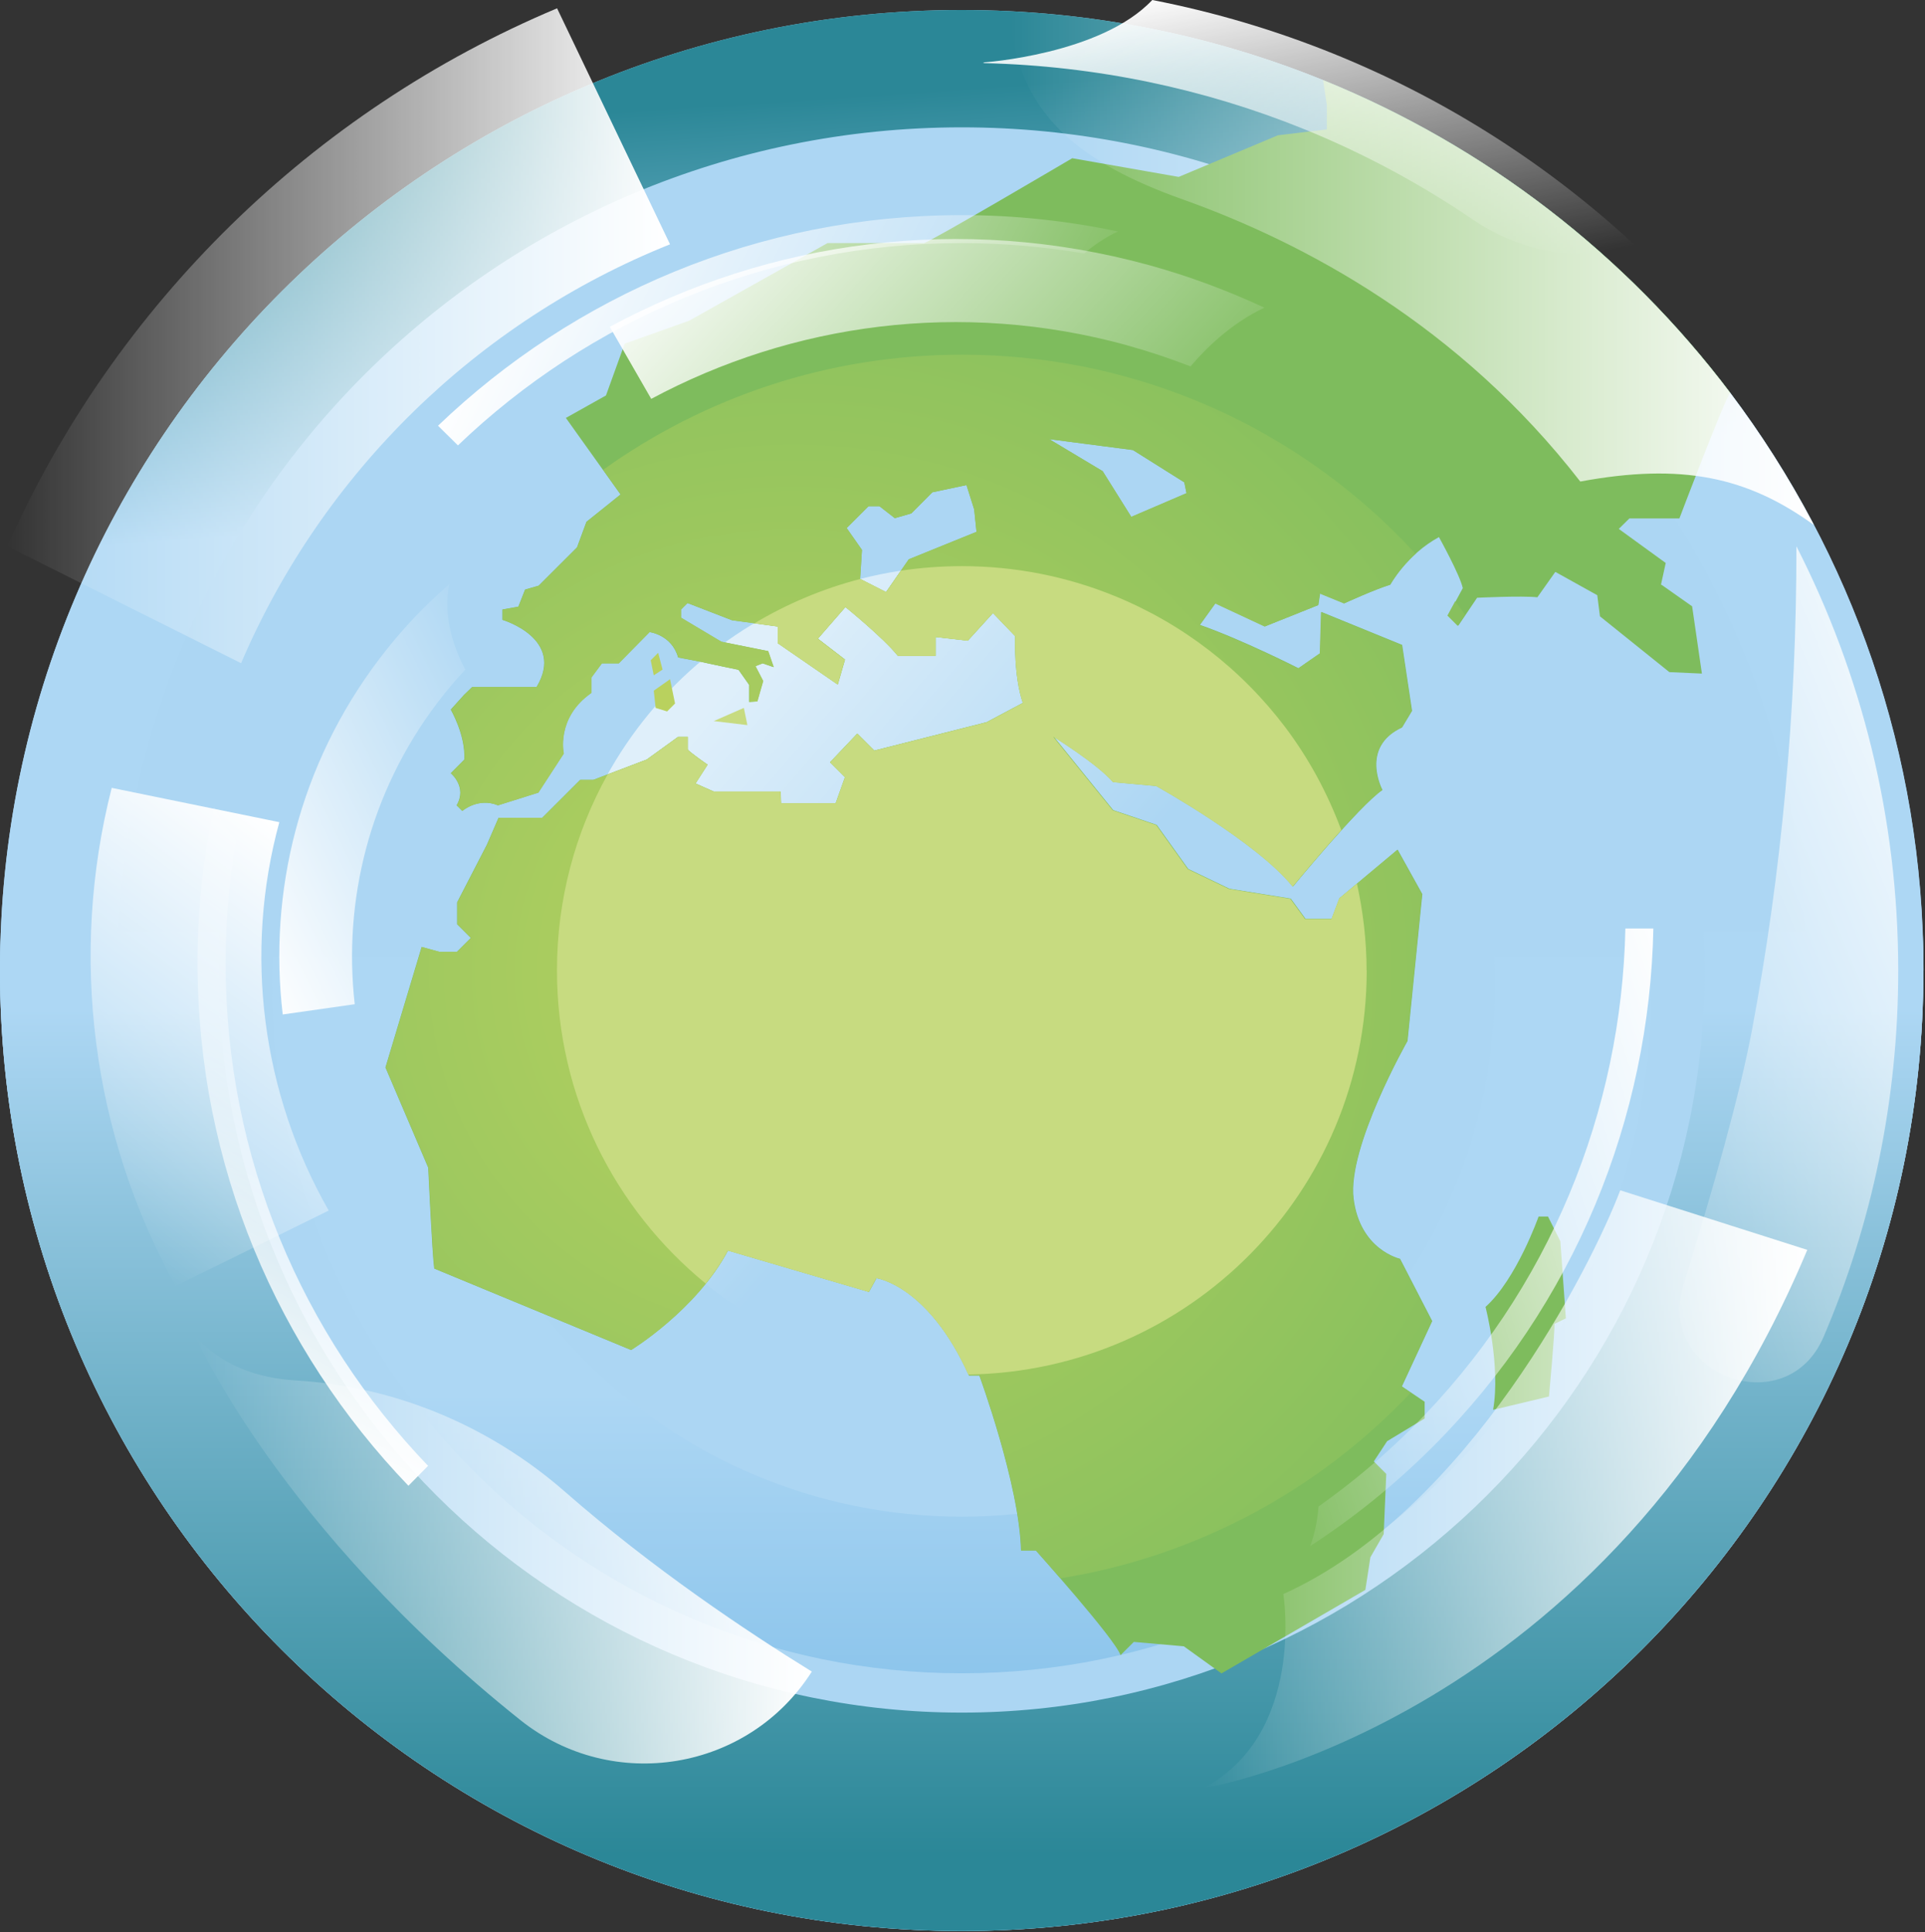 <?xml version="1.0" encoding="UTF-8"?> <svg xmlns="http://www.w3.org/2000/svg" width="553" height="555" viewBox="0 0 553 555" fill="none"><rect x="0" y="0" width="553" height="555" fill="#333333" stroke="none"/><path d="M552.544 278.794C552.544 431.185 428.859 554.712 276.272 554.712C123.685 554.712 0 431.15 0 278.794C0 126.437 123.72 2.875 276.272 2.875C313.005 2.875 348.018 10.03 380.08 23.007C426.787 41.946 467.137 73.231 497.058 112.829C531.895 159.02 552.579 216.434 552.579 278.759L552.544 278.794Z" fill="#ACD6F3"></path><path opacity="0.62" d="M392.581 278.794C392.581 342.943 340.502 394.956 276.271 394.956C212.041 394.956 159.961 342.943 159.961 278.794C159.961 214.646 212.041 162.633 276.271 162.633C291.723 162.633 306.473 165.649 319.958 171.12C339.624 179.082 356.621 192.269 369.193 208.929C383.872 228.359 392.546 252.56 392.546 278.794H392.581Z" fill="url(#paint0_linear_2671_29435)"></path><path d="M497.023 112.829C467.102 73.196 426.752 41.946 380.045 23.007C348.018 10.03 312.97 2.875 276.237 2.875C123.72 2.875 0 126.402 0 278.794C0 431.185 123.685 554.712 276.272 554.712C428.859 554.712 552.544 431.185 552.544 278.794C552.544 216.469 531.859 159.055 497.023 112.864V112.829ZM276.272 521.007C142.333 521.007 33.748 412.562 33.748 278.794C33.748 145.026 142.333 36.58 276.272 36.58C308.51 36.58 339.273 42.858 367.403 54.257C408.42 70.881 443.819 98.344 470.087 133.101C500.675 173.645 518.831 224.045 518.831 278.794C518.831 412.562 410.246 521.007 276.307 521.007H276.272Z" fill="url(#paint1_linear_2671_29435)"></path><path d="M552.298 267.641H489.402C489.578 271.323 489.718 275.041 489.718 278.794C489.718 396.534 394.162 491.967 276.272 491.967C158.381 491.967 62.826 396.534 62.826 278.794C62.826 275.041 62.931 271.323 63.107 267.641H0.281C0.14 271.358 0 275.041 0 278.794C0 431.186 123.685 554.712 276.272 554.712C428.859 554.712 552.544 431.186 552.544 278.794C552.544 275.041 552.474 271.323 552.298 267.641Z" fill="url(#paint2_linear_2671_29435)"></path><path d="M474.305 274.762H429.178C429.319 277.427 429.424 280.093 429.424 282.758C429.424 367.214 360.874 435.676 276.31 435.676C191.747 435.676 123.197 367.214 123.197 282.758C123.197 280.058 123.267 277.392 123.407 274.762H78.351C78.246 277.427 78.141 280.093 78.141 282.758C78.141 392.081 166.883 480.675 276.31 480.675C385.738 480.675 474.48 392.046 474.48 282.758C474.48 280.093 474.41 277.427 474.305 274.762Z" fill="url(#paint3_linear_2671_29435)"></path><path d="M426.754 375.454C426.754 375.454 431.144 392.359 428.931 404.985L444.98 401.162C444.98 401.162 446.701 382.293 446.56 380.294L449.826 378.716L448.246 356.55L444.699 349.465H441.995C441.995 349.465 435.639 367.492 426.719 375.454H426.754Z" fill="#7EBC5D"></path><path d="M213.686 203.352L214.704 208.297L205.047 207.139L213.686 203.352Z" fill="#C7DB80"></path><path d="M192.483 195.109L193.923 202.089L191.64 204.369L188.339 203.352L187.812 198.406L192.483 195.109Z" fill="#B9D15E"></path><path d="M187.808 193.989L190.336 192.34L189.072 187.535L186.93 189.675L187.808 193.989Z" fill="#B9D15E"></path><path d="M477.146 167.999L478.516 161.721L465.03 151.936L468.086 148.92H482.449C482.449 148.92 495.864 113.531 497.058 112.83C467.137 73.197 426.787 41.947 380.08 23.008L381.169 30.163V37.177L367.122 38.861L338.606 50.821L308.018 45.455C308.018 45.455 266.685 69.83 265.421 69.83H237.713L198.029 92.102L179.452 98.73L174.079 113.601L162.56 120.055L178.258 142.045L168.46 149.902L165.756 157.232L154.729 168.245L150.831 169.367L148.9 174.277L144.334 175.084V178.065C144.334 178.065 162.49 183.431 154.132 197.355H135.625L133.307 199.6L129.479 203.844C129.479 203.844 133.764 211.139 133.378 218.189L129.479 222.117C129.479 222.117 134.291 226.01 131.165 231.341L132.781 232.954C132.781 232.954 137.311 228.991 143.035 231.341L154.624 227.693L161.928 216.47C161.928 216.47 159.575 206.194 169.865 199.039V194.62L172.885 190.551H177.731L186.581 181.572C186.581 181.572 192.973 182.344 194.799 188.868C194.799 188.868 202.735 190.341 203.297 190.551C203.789 190.691 212.147 192.41 212.147 192.41L215.167 196.689V201.634L217.52 201.494L219.206 195.637L216.993 191.358L219.065 190.551L222.226 191.638L220.645 187.044L207.195 184.343L195.606 177.434V175.084L197.468 173.225L210.25 178.17L223.42 179.959V184.764L240.627 196.619L242.699 189.464L234.903 183.466L242.84 174.347C242.84 174.347 253.726 183.151 257.94 188.412H268.757V182.975L277.993 184.028L285.227 176.066L291.618 182.73C291.618 182.73 291.162 194.234 293.831 201.915L283.436 207.456L251.128 215.628L246.246 210.753L238.45 218.96L242.734 223.239L240.066 230.71H224.333L224.192 227.378H204.983L199.75 225.063L203.227 219.662C203.227 219.662 197.538 215.733 197.538 215.278V211.665H194.799L185.773 218.189L170.462 224.011H166.669L155.748 234.918H143.211L139.874 242.634L131.306 259.224V265.502L135.239 269.43L131.235 273.428H126.214L121.121 272.025L110.727 306.642L123.018 335.437C123.018 335.437 124.142 360.164 124.739 364.408L181.278 387.801C181.278 387.801 199.961 376.402 209.092 359.217L249.582 371.106L251.76 367.143C251.76 367.143 266.685 369.142 278.344 395.131H281.329C281.329 395.131 292.848 426.487 293.304 445.391H297.553C297.553 445.391 320.45 470.959 321.89 475.483L325.718 471.661L340.081 472.923L350.897 480.709L392.231 456.719L393.671 447.355L397.499 440.691L398.236 423.4L394.654 419.823L398.482 414.001L409.263 407.477V402.672L402.731 398.253L411.44 379.489L402.204 361.602C402.204 361.602 390.686 359.076 388.86 344.311C386.998 329.545 404.347 299.032 404.347 299.032L408.596 256.839L401.502 244.072L384.856 257.996L382.609 263.959H375.058L370.809 258.137L353.18 255.296L341.345 249.614L332.285 236.953L319.783 232.709L302.645 211.525C302.645 211.525 315.007 219.1 319.853 224.607L332.25 225.729C332.25 225.729 361.117 241.758 371.476 254.629C371.476 254.629 390.475 231.481 397.148 226.922C397.148 226.922 390.545 214.646 402.801 208.929L405.646 204.194L402.801 185.255L379.589 175.785L379.237 187.64L373.022 191.954C373.022 191.954 357.183 183.887 344.717 179.503L349.177 173.295L363.399 179.924L378.746 173.786L379.237 170.454L386.191 173.295C386.191 173.295 395.181 169.192 399.43 167.929C399.43 167.929 404.031 159.371 413.372 154.286C413.372 154.286 419.377 165.088 420.22 168.946L415.971 176.803L418.921 179.749L424.329 171.717C424.329 171.717 437.182 171.086 441.642 171.577L446.804 164.282L458.85 170.98L459.622 177.048L479.569 193.076L488.91 193.497L486.101 174.172L477.286 167.964L477.146 167.999ZM261.066 160.669L254.534 170.104L247.089 166.316L247.616 157.968L243.226 151.69L249.512 145.412H252.638L257.063 148.849L261.803 147.482L267.844 141.414L277.642 139.345L279.854 146.324L280.521 152.778L261.066 160.669ZM324.98 148.464L316.763 135.346L301.416 126.157L325.437 129.279L340.222 138.573L340.854 141.695L324.98 148.499V148.464Z" fill="#7EBC5D"></path><path d="M405.19 400.042L402.626 398.323L411.335 379.559L402.099 361.672C402.099 361.672 390.581 359.147 388.754 344.381C386.893 329.615 404.241 299.102 404.241 299.102L408.491 256.909L401.397 244.142L384.751 258.066L382.503 264.029H374.953L370.704 258.207L353.075 255.366L341.24 249.684L332.18 237.023L319.678 232.779L302.54 211.595C302.54 211.595 314.902 219.171 319.748 224.677L332.145 225.799C332.145 225.799 361.011 241.828 371.371 254.699C371.371 254.699 390.37 231.551 397.042 226.992C397.042 226.992 390.44 214.716 402.696 208.999L405.541 204.265L402.696 185.325L379.483 175.855L379.132 187.71L372.916 192.024C372.916 192.024 357.078 183.957 344.611 179.573L349.071 173.365L363.294 179.994L378.641 173.856L379.132 170.524L386.085 173.365C386.085 173.365 395.076 169.262 399.325 167.999C399.325 167.999 401.783 163.51 406.665 159.091C389.07 139.976 367.368 124.719 342.891 114.794C322.347 106.481 299.906 101.887 276.342 101.887C237.888 101.887 202.314 114.162 173.271 134.96L178.328 142.045L168.531 149.902L165.827 157.232L154.8 168.245L150.901 169.367L148.97 174.277L144.405 175.084V178.065C144.405 178.065 162.561 183.431 154.203 197.355H135.695L133.378 199.6L129.55 203.844C129.55 203.844 133.834 211.139 133.448 218.188L129.55 222.117C129.55 222.117 134.361 226.01 131.235 231.341L132.851 232.954C132.851 232.954 137.381 228.991 143.105 231.341L154.694 227.693L161.999 216.47C161.999 216.47 159.646 206.194 169.935 199.039V194.62L172.955 190.551H177.802L186.651 181.572C186.651 181.572 193.043 182.344 194.869 188.868C194.869 188.868 202.806 190.341 203.367 190.551C203.859 190.691 212.217 192.41 212.217 192.41L215.237 196.689V201.634L217.59 201.494L219.276 195.637L217.063 191.358L219.135 190.551L222.296 191.638L220.716 187.044L207.266 184.343L195.677 177.434V175.084L197.538 173.225L210.321 178.17L223.49 179.959V184.764L240.698 196.619L242.77 189.464L234.974 183.466L242.91 174.347C242.91 174.347 253.797 183.151 258.011 188.412H268.827V182.975L278.063 184.027L285.297 176.066L291.689 182.73C291.689 182.73 291.232 194.234 293.901 201.915L283.506 207.456L251.198 215.628L246.317 210.753L238.52 218.96L242.805 223.239L240.136 230.71H224.403L224.263 227.378H205.053L199.821 225.063L203.297 219.662C203.297 219.662 197.608 215.733 197.608 215.277V211.665H194.869L185.844 218.188L170.532 224.011H166.74L155.818 234.918H143.281L139.945 242.634L131.376 259.224V265.502L135.309 269.43L131.306 273.428H126.284L121.192 272.025L110.797 306.642L123.088 335.437C123.088 335.437 124.212 360.164 124.809 364.407L181.349 387.801C181.349 387.801 200.031 376.402 209.162 359.217L249.653 371.106L251.83 367.143C251.83 367.143 266.755 369.142 278.414 395.131H281.399C281.399 395.131 292.918 426.487 293.374 445.391H297.624C297.624 445.391 300.679 448.828 304.647 453.387C344.085 447.074 379.167 427.749 405.365 399.971L405.19 400.042ZM261.066 160.669L254.534 170.104L247.089 166.316L247.616 157.968L243.226 151.69L249.512 145.412H252.638L257.063 148.849L261.804 147.482L267.844 141.414L277.642 139.345L279.854 146.324L280.521 152.778L261.066 160.669ZM325.437 129.244L340.222 138.538L340.854 141.659L324.98 148.464L316.763 135.346L301.416 126.157L325.437 129.279V129.244Z" fill="url(#paint4_radial_2671_29435)"></path><path d="M418.044 172.699L415.797 176.838L418.747 179.784L420.889 176.627C419.976 175.33 419.028 173.997 418.044 172.734V172.699Z" fill="url(#paint5_radial_2671_29435)"></path><path d="M392.585 278.794C392.585 270.201 391.567 261.854 389.811 253.822L384.719 258.066L382.471 264.029H374.921L370.672 258.207L353.043 255.366L341.208 249.684L332.148 237.022L319.646 232.779L302.508 211.595C302.508 211.595 314.87 219.17 319.716 224.677L332.112 225.799C332.112 225.799 360.979 241.827 371.339 254.699C371.339 254.699 378.328 246.176 385.316 238.46C381.348 227.798 375.975 217.873 369.232 208.929C356.625 192.234 339.663 179.082 319.997 171.12C306.512 165.649 291.762 162.633 276.31 162.633C270.375 162.633 264.511 163.089 258.822 163.931L254.572 170.068L247.162 166.315C236.311 169.121 226.057 173.47 216.68 179.082L223.423 179.994V184.799L240.631 196.654L242.702 189.499L234.906 183.501L242.843 174.382C242.843 174.382 253.729 183.186 257.944 188.446H268.76V183.01L277.996 184.062L285.23 176.101L291.622 182.765C291.622 182.765 291.165 194.269 293.834 201.95L283.439 207.491L251.131 215.663L246.249 210.788L238.453 218.995L242.738 223.274L240.069 230.744H224.336L224.195 227.412H204.986L199.753 225.098L203.23 219.696C203.23 219.696 197.541 215.768 197.541 215.312V211.7H194.802L185.776 218.223L174.539 222.502C165.268 239.162 160 258.347 160 278.759C160 315.025 176.646 347.397 202.738 368.721C205.056 365.81 207.269 362.654 209.06 359.252L249.55 371.141L251.728 367.178C251.728 367.178 266.547 369.177 278.171 394.851C341.559 393.869 392.62 342.276 392.62 278.759L392.585 278.794Z" fill="#C7DB80"></path><path d="M282.765 18.133C315.109 18.939 346.012 25.533 374.388 37.002C391.63 43.981 407.925 52.75 423.096 63.061C435.457 71.479 450.558 74.846 465.343 72.285C467.239 71.97 469.276 71.829 471.383 72.04C445.958 48.085 416.108 28.795 383.167 15.467C366.521 8.733 349.068 3.507 331.017 0C316.232 15.713 282.344 17.957 282.344 17.957C282.519 17.992 282.66 18.063 282.8 18.133H282.765Z" fill="url(#paint6_linear_2671_29435)"></path><path d="M545.31 278.792C545.31 234.881 534.739 193.495 516.057 156.914C516.127 204.087 511.807 250.629 503.274 296.013C499.832 314.321 492.212 341.257 483.608 369.175C475.636 395.094 513.247 408.913 523.888 383.976C537.689 351.674 545.31 316.11 545.31 278.792Z" fill="url(#paint7_linear_2671_29435)"></path><path d="M498.528 136.608C487.291 108.935 468.959 85.998 445.922 68.496C458.038 98.203 466.782 128.821 472.12 159.966C474.262 172.522 475.561 191.777 476.439 211.944C477.212 230.638 508.326 228.183 509.766 209.314C511.627 184.868 508.116 160.177 498.563 136.643L498.528 136.608Z" fill="url(#paint8_linear_2671_29435)"></path><path d="M55.977 383.629C55.977 383.629 80.208 438.869 149.53 494.144C176.044 515.258 215.06 508.769 233.216 480.185C214.569 468.681 187.633 450.688 162.384 428.592C140.821 409.723 113.781 398.289 85.195 396.571C74.413 395.94 63.632 392.537 56.012 383.629H55.977Z" fill="url(#paint9_linear_2671_29435)"></path><path d="M192.483 70.179L160.034 2.383C89.728 31.914 33.118 87.435 2.109 156.914L69.255 190.514C92.643 135.835 137.137 92.345 192.483 70.179Z" fill="url(#paint10_linear_2671_29435)"></path><path d="M521.079 150.813C514.091 137.486 506.049 124.789 497.024 112.829C467.103 73.197 426.753 41.947 380.046 23.008C352.092 11.679 321.891 4.805 290.25 3.227C291.62 33.004 310.899 46.998 339.836 57.309C374.743 69.76 419.168 93.469 453.969 138.327C483.187 132.926 502.01 136.995 521.079 150.813Z" fill="url(#paint11_linear_2671_29435)"></path><path d="M465.451 341.926C457.374 363.32 421.905 433.922 368.666 457.912C368.666 457.912 375.198 498.105 345.594 513.748C345.594 513.748 462.29 494.809 519.181 359.041L465.451 341.926Z" fill="url(#paint12_linear_2671_29435)"></path><path d="M311.426 72.845C314.305 70.39 317.501 68.18 321.153 66.497C306.685 63.445 291.69 61.797 276.273 61.797C217.872 61.797 164.879 84.875 125.828 122.298L131.552 127.944C169.128 91.96 220.084 69.829 276.273 69.829C288.248 69.829 299.977 70.881 311.391 72.81L311.426 72.845Z" fill="url(#paint13_linear_2671_29435)"></path><path d="M378.779 432.766C378.498 436.518 377.76 440.341 376.391 444.129C388.787 436.062 400.552 426.628 411.438 415.755C452.737 374.51 473.878 320.778 474.966 266.73H466.924C465.836 318.744 445.467 370.406 405.749 410.073C397.286 418.526 388.225 426.067 378.779 432.766Z" fill="url(#paint14_linear_2671_29435)"></path><path d="M67.812 241.442C65.354 238.566 63.141 235.374 61.456 231.727C58.401 246.177 56.75 261.153 56.75 276.55C56.75 334.876 79.858 387.801 117.328 426.802L122.982 421.085C86.951 383.557 64.792 332.666 64.792 276.55C64.792 264.59 65.846 252.876 67.777 241.477L67.812 241.442Z" fill="url(#paint15_linear_2671_29435)"></path><path d="M323.826 99.22C330.077 100.939 336.117 102.973 342.017 105.253C346.09 100.413 353.465 92.977 363.228 88.383C352.728 83.507 341.701 79.369 330.147 76.177C275.995 61.306 220.966 69.163 175.172 93.889L187.077 114.582C227.533 92.907 276.03 86.068 323.79 99.185L323.826 99.22Z" fill="url(#paint16_linear_2671_29435)"></path><path d="M80.242 236.18L32.096 226.324C19.769 274.549 26.407 325.896 50.427 369.422L94.43 347.747C75.15 314.007 69.988 273.743 80.242 236.18Z" fill="url(#paint17_linear_2671_29435)"></path><path d="M133.652 192.305C131.018 187.36 126.944 177.715 129.086 167.789C121.782 174.137 115.039 181.257 108.964 189.289C85.927 219.662 77.077 256.313 81.221 291.421L101.905 288.475C98.534 258.698 106.119 227.659 125.645 201.88C128.208 198.513 130.877 195.321 133.722 192.305H133.652Z" fill="url(#paint18_linear_2671_29435)"></path><defs><linearGradient id="paint0_linear_2671_29435" x1="288.422" y1="289.211" x2="196.408" y2="209.97" gradientUnits="userSpaceOnUse"><stop stop-color="white" stop-opacity="0"></stop><stop offset="1" stop-color="white"></stop></linearGradient><linearGradient id="paint1_linear_2671_29435" x1="266.825" y1="140.957" x2="259.014" y2="26.478" gradientUnits="userSpaceOnUse"><stop stop-color="#ADD7F4"></stop><stop offset="1" stop-color="#2B8797"></stop></linearGradient><linearGradient id="paint2_linear_2671_29435" x1="276.272" y1="290.017" x2="276.272" y2="532.827" gradientUnits="userSpaceOnUse"><stop stop-color="#ADD7F4"></stop><stop offset="1" stop-color="#2B8797"></stop></linearGradient><linearGradient id="paint3_linear_2671_29435" x1="276.275" y1="400.323" x2="276.275" y2="596.17" gradientUnits="userSpaceOnUse"><stop stop-color="#ADD7F4"></stop><stop offset="1" stop-color="#60ACE0"></stop></linearGradient><radialGradient id="paint4_radial_2671_29435" cx="0" cy="0" r="1" gradientUnits="userSpaceOnUse" gradientTransform="translate(228.266 279.11) scale(256.606 256.278)"><stop stop-color="#B9D260"></stop><stop offset="1" stop-color="#7FBD5D"></stop></radialGradient><radialGradient id="paint5_radial_2671_29435" cx="0" cy="0" r="1" gradientUnits="userSpaceOnUse" gradientTransform="translate(228.268 279.11) scale(256.605 256.277)"><stop stop-color="#B9D260"></stop><stop offset="1" stop-color="#7FBD5D"></stop></radialGradient><linearGradient id="paint6_linear_2671_29435" x1="384.608" y1="87.108" x2="365.905" y2="-8.696" gradientUnits="userSpaceOnUse"><stop stop-color="white" stop-opacity="0"></stop><stop offset="1" stop-color="white"></stop></linearGradient><linearGradient id="paint7_linear_2671_29435" x1="434.611" y1="308.963" x2="595.075" y2="242.378" gradientUnits="userSpaceOnUse"><stop stop-color="white" stop-opacity="0"></stop><stop offset="1" stop-color="white"></stop></linearGradient><linearGradient id="paint8_linear_2671_29435" x1="1103.04" y1="-467.193" x2="1203.57" y2="-556.842" gradientUnits="userSpaceOnUse"><stop stop-color="white" stop-opacity="0"></stop><stop offset="1" stop-color="white"></stop></linearGradient><linearGradient id="paint9_linear_2671_29435" x1="55.977" y1="445.112" x2="233.181" y2="445.112" gradientUnits="userSpaceOnUse"><stop stop-color="white" stop-opacity="0"></stop><stop offset="1" stop-color="white"></stop></linearGradient><linearGradient id="paint10_linear_2671_29435" x1="2.109" y1="96.448" x2="192.483" y2="96.448" gradientUnits="userSpaceOnUse"><stop stop-color="white" stop-opacity="0"></stop><stop offset="1" stop-color="white"></stop></linearGradient><linearGradient id="paint11_linear_2671_29435" x1="290.285" y1="77.02" x2="521.079" y2="77.02" gradientUnits="userSpaceOnUse"><stop stop-color="white" stop-opacity="0"></stop><stop offset="1" stop-color="white"></stop></linearGradient><linearGradient id="paint12_linear_2671_29435" x1="345.559" y1="427.819" x2="519.181" y2="427.819" gradientUnits="userSpaceOnUse"><stop stop-color="white" stop-opacity="0"></stop><stop offset="1" stop-color="white"></stop></linearGradient><linearGradient id="paint13_linear_2671_29435" x1="301.549" y1="136.306" x2="154.311" y2="60.961" gradientUnits="userSpaceOnUse"><stop stop-color="white" stop-opacity="0"></stop><stop offset="1" stop-color="white"></stop></linearGradient><linearGradient id="paint14_linear_2671_29435" x1="342.735" y1="381.208" x2="500.102" y2="330.223" gradientUnits="userSpaceOnUse"><stop stop-color="white" stop-opacity="0"></stop><stop offset="1" stop-color="white"></stop></linearGradient><linearGradient id="paint15_linear_2671_29435" x1="131.733" y1="252.621" x2="56.597" y2="399.827" gradientUnits="userSpaceOnUse"><stop stop-color="white" stop-opacity="0"></stop><stop offset="1" stop-color="white"></stop></linearGradient><linearGradient id="paint16_linear_2671_29435" x1="330.47" y1="152.268" x2="208.54" y2="40.592" gradientUnits="userSpaceOnUse"><stop stop-color="white" stop-opacity="0"></stop><stop offset="1" stop-color="white"></stop></linearGradient><linearGradient id="paint17_linear_2671_29435" x1="18.97" y1="346.648" x2="93.914" y2="247.499" gradientUnits="userSpaceOnUse"><stop stop-color="white" stop-opacity="0"></stop><stop offset="1" stop-color="white"></stop></linearGradient><linearGradient id="paint18_linear_2671_29435" x1="155.707" y1="207.346" x2="58.436" y2="254.428" gradientUnits="userSpaceOnUse"><stop stop-color="white" stop-opacity="0"></stop><stop offset="1" stop-color="white"></stop></linearGradient></defs></svg> 